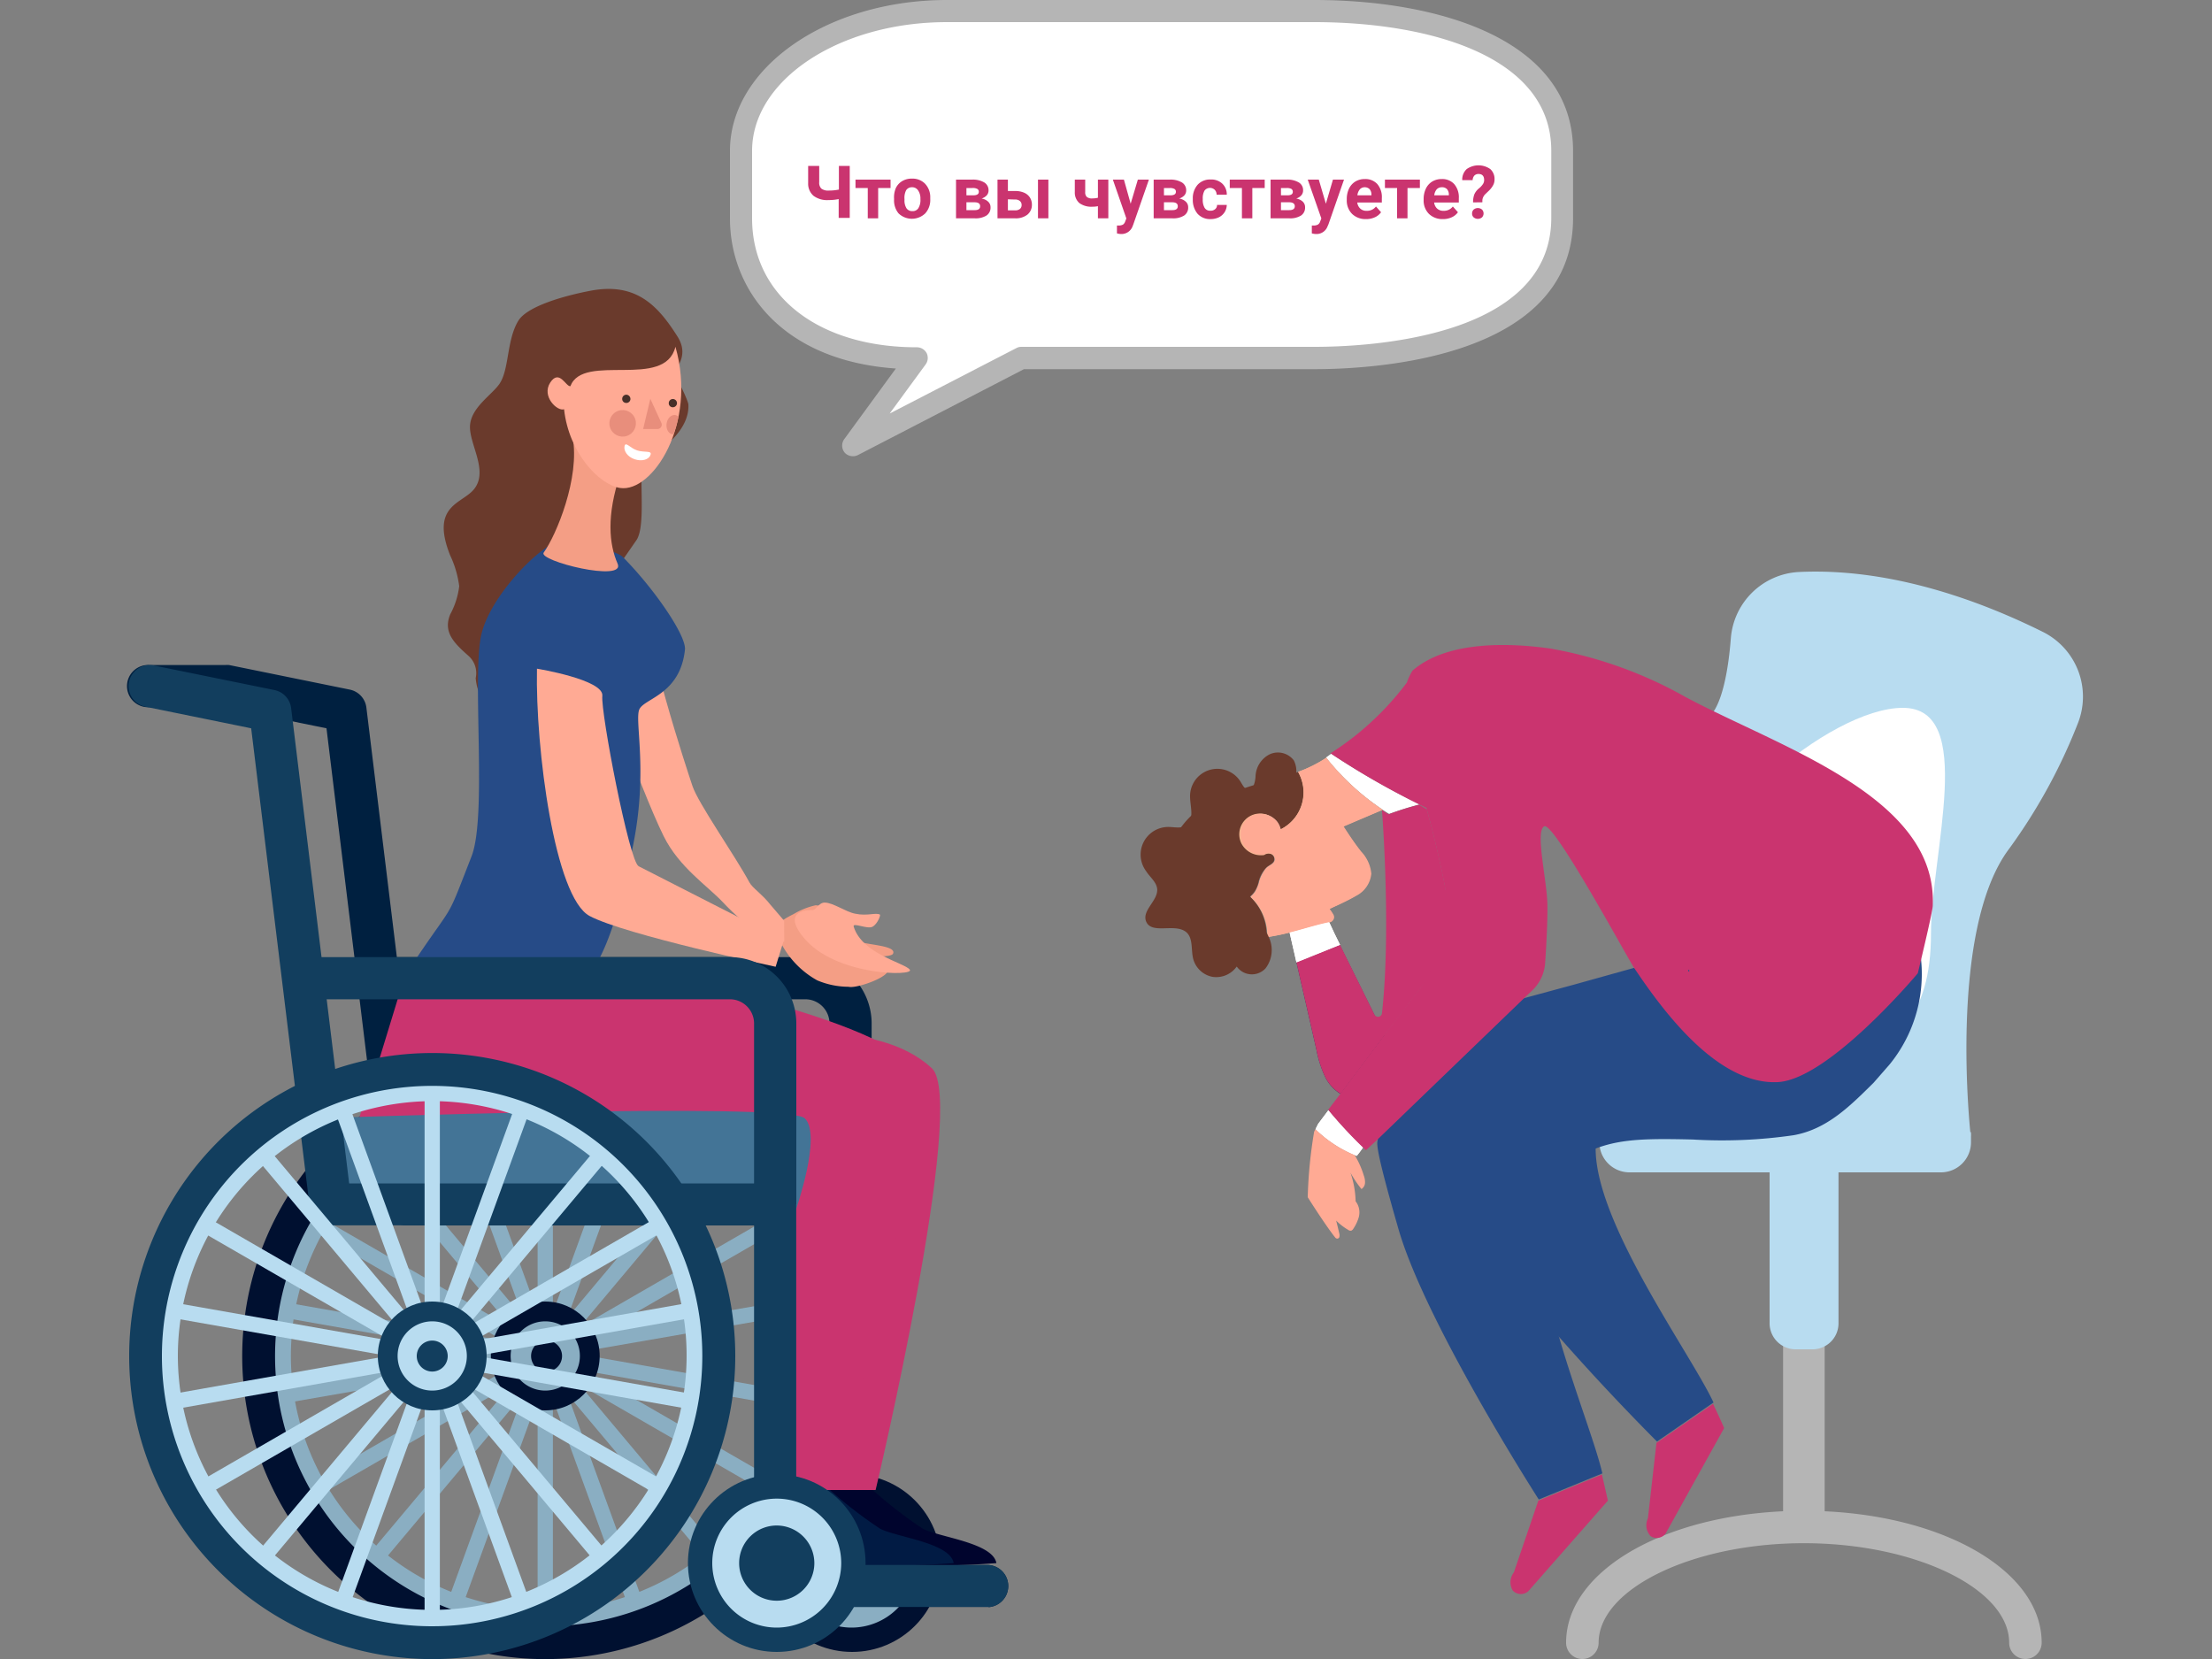 <?xml version="1.0" encoding="UTF-8"?> <svg xmlns="http://www.w3.org/2000/svg" viewBox="0 0 200 150"><rect x="0" y="0" width="200" height="150" fill="#808080" stroke="none"/> <g style="isolation: isolate"> <g id="Слой_1" data-name="Слой 1"> <g> <g> <g> <g> <g> <g> <circle cx="77.04" cy="141.33" r="8.03" fill="#001030"></circle> <path d="M77,147.16a5.83,5.83,0,1,1,5.83-5.83A5.84,5.84,0,0,1,77,147.16Zm0-9.23a3.4,3.4,0,1,0,3.41,3.4A3.4,3.4,0,0,0,77,137.93Z" fill="#8aaec2"></path> </g> <g> <g> <rect x="48.61" y="97.29" width="1.38" height="50.63" fill="#8aaec2"></rect> <rect x="48.61" y="97.29" width="1.39" height="50.63" transform="translate(-38.96 24.26) rotate(-20)" fill="#8aaec2"></rect> <rect x="48.61" y="97.29" width="1.39" height="50.63" transform="translate(-67.27 60.37) rotate(-40)" fill="#8aaec2"></rect> <rect x="48.61" y="97.29" width="1.38" height="50.63" transform="translate(-81.53 104) rotate(-60)" fill="#8aaec2"></rect> <rect x="48.61" y="97.29" width="1.39" height="50.63" transform="translate(-80 149.87) rotate(-80)" fill="#8aaec2"></rect> <rect x="23.99" y="121.91" width="50.63" height="1.39" transform="matrix(0.98, -0.17, 0.17, 0.98, -20.55, 10.43)" fill="#8aaec2"></rect> <rect x="23.99" y="121.91" width="50.63" height="1.38" transform="translate(-54.7 41.08) rotate(-30)" fill="#8aaec2"></rect> <rect x="23.99" y="121.91" width="50.63" height="1.39" transform="translate(-76.31 81.58) rotate(-50.01)" fill="#8aaec2"></rect> <rect x="23.99" y="121.91" width="50.63" height="1.39" transform="translate(-82.77 126.99) rotate(-70)" fill="#8aaec2"></rect> </g> <path d="M49.3,99.11A23.5,23.5,0,1,1,25.8,122.6,23.52,23.52,0,0,1,49.3,99.11Zm0-3.9A27.4,27.4,0,1,0,76.7,122.6,27.39,27.39,0,0,0,49.3,95.21Z" fill="#001030"></path> <path d="M49.3,99.56a23,23,0,1,1-23,23,23.07,23.07,0,0,1,23-23Zm0-1.38A24.43,24.43,0,1,0,73.73,122.6,24.42,24.42,0,0,0,49.3,98.18Z" fill="#8aaec2"></path> <circle cx="49.3" cy="122.6" r="4.92" fill="#001030"></circle> <path d="M49.3,125.73a3.13,3.13,0,1,1,3.13-3.13A3.13,3.13,0,0,1,49.3,125.73Zm0-4.52a1.4,1.4,0,0,0,0,2.79,1.4,1.4,0,1,0,0-2.79Z" fill="#8aaec2"></path> </g> </g> <g> <path d="M89.39,145.29H76.9A1.91,1.91,0,0,1,75,143.38V110.79H36.69a1.91,1.91,0,0,1-1.89-1.68L29.52,65.85l-9.37-1.91H13.53a1.91,1.91,0,1,1,0-3.81h6.81a2.33,2.33,0,0,1,.38,0l10.9,2.22A1.89,1.89,0,0,1,33.13,64l5.25,43H76.9a1.9,1.9,0,0,1,1.9,1.9v32.6H89.39a1.91,1.91,0,0,1,0,3.81Z" fill="#002040"></path> <path d="M78.8,108.88H75V92.53a2.19,2.19,0,0,0-2.18-2.18H34.31V86.54h38.5a6,6,0,0,1,6,6Z" fill="#002040"></path> </g> <g> <path d="M90.09,141.33a79.45,79.45,0,0,1-9.12.17c-.51,0-2-.84-2.47-.85s0,.79-.51.78c-2.94-.1-5.26-.26-5.26-.51a14.11,14.11,0,0,1,1.63-6.38c1.07.27,3.83,0,4-.32a39.78,39.78,0,0,0,5.08,4C84.93,139,89.76,139.48,90.09,141.33Z" fill="#00042d"></path> <path d="M55.86,96.58c13.12-3.88,23.51-4.51,28.39,0,3.26,3-5.08,38.14-5.08,38.14H74.08s-1-26.18-2.7-26.86-38.32,4.26-39,1S38,96.28,38,96.28Z" fill="#ca346f"></path> </g> <g> <path d="M86.23,141.33a79.45,79.45,0,0,1-9.12.17c-.51,0-2-.84-2.47-.85s0,.79-.51.78c-2.95-.1-5.27-.26-5.26-.51a14.11,14.11,0,0,1,1.63-6.38c1.07.27,3.83,0,4-.32a38.41,38.41,0,0,0,5.08,4C81.07,139,85.9,139.48,86.23,141.33Z" fill="#011b44"></path> <path d="M36.48,88.63c14.94-4.24,40.67,3.19,44.79,6.69,4.52,3.85-5.14,36.35-6,39.4H70.22c-.35-4.5-.26-26.17-1.88-26.82s-36.47,4-37.15.81,2.95-12.43,2.95-12.43Z" fill="#ca346f"></path> </g> <g> <path d="M60.76,33.89c1-1.22,1.27-2.27.46-3.52-1.75-2.75-3.72-4.87-7.84-4.08-2.31.44-5.71,1.38-6.52,2.72-1.07,1.77-.8,4.39-1.71,5.71-.7,1-2.52,2.1-2.65,3.72s1.63,4,.45,5.67c-1,1.46-4.11,1.42-2.25,6.1A9.28,9.28,0,0,1,41.52,53a7.09,7.09,0,0,1-.81,2.54c-.67,1.62.34,2.6,1.66,3.77a2.08,2.08,0,0,1,.64,2c.73,8,13.5-11,14.52-12.45s0-7,.83-7.42c1.91-.91,4-2.8,3.88-4.87C62.23,36.24,61,33.57,60.76,33.89Z" fill="#6a3a2c"></path> <g> <path d="M71.75,82.65a6.71,6.71,0,0,1,2-.8,7.87,7.87,0,0,1,2.42.63c.68.23,1.27.32,1.28.45,0,.3-.46.81-1.47.49-.61-.19-1.44.23-1,.41s1.42.69,2.25,1.16,3.85.43,3.52,1.23c-.19.47-3.43.14-3.74.37s3.34.93,3.26,1.21c-.2.68-2.93,1.6-3.54,1.42a7.33,7.33,0,0,1-2.84-.58,8.12,8.12,0,0,1-3.34-3.5C70.31,84.65,69,84,71.75,82.65Z" fill="#f49e85"></path> <path d="M70.9,83.25s-1.24-1.44-1.26-1.47c-.73-.94-1.62-1.5-1.88-2-1.37-2.52-4.62-7.13-5.15-8.71s-4.41-13.3-4.45-17.82l-5,4.71S57.82,71.19,60,75.59c1.41,2.86,4,4.51,5.46,6.09.46.49,3.27,3.45,5.45,3.46Z" fill="#ffaa94"></path> </g> <path d="M46.58,89.08c2.15.83,13.22-.43,11.81-.35a45.55,45.55,0,0,1-5-.79c1.13-1.46,2.53-4.65,3.91-11.81,1.28-6.63.05-11,.51-12s3.69-1.34,4.12-5.39c.13-1.28-2.8-5.54-5.62-8.38-.49-.5-3.16-1.17-4.47-1.5a3.41,3.41,0,0,0-2.45.65c-2.14,1.47-5.19,5-5.86,7.82-.89,3.76.54,16.43-.9,20.11-2.44,6.26-1.34,3.74-5.42,9.86-.43.63,2.09.47,2.26,1.13A13.24,13.24,0,0,1,46.58,89.08Z" fill="#264b87"></path> <path d="M56.07,42.91c-1.25,3.7-1,6.31-.23,8.05s-7.25-.25-6.68-1c1.12-1.54,3.31-6.78,2.61-10.46C51.42,37.59,56.07,42.91,56.07,42.91Z" fill="#f49e85"></path> <path d="M61.07,31.35c2,7-2.09,13.21-5,12.77C54.21,43.84,51.44,41,51,37c-.59.23-2.07-1.16-1.25-2.41s1.41.38,1.82.33C52.74,31.84,60.12,35.27,61.07,31.35Z" fill="#ffaa94"></path> <path d="M48.55,60.46c-.15,7.2,1.6,20.67,4.76,22.36s16.82,4.59,16.82,4.59l.74-2.4s-12.28-6.24-13.13-6.69-3.44-13.93-3.28-15.4S48.55,60.46,48.55,60.46Z" fill="#ffaa94"></path> <g> <g opacity="0.72" style="mix-blend-mode: multiply"> <path d="M57,36.11a.37.37,0,0,1-.42.32.36.36,0,0,1-.32-.41.37.37,0,0,1,.41-.33A.39.39,0,0,1,57,36.11Z"></path> </g> <g opacity="0.72" style="mix-blend-mode: multiply"> <path d="M61.21,36.49a.38.38,0,0,1-.42.33.36.36,0,0,1-.32-.41.37.37,0,0,1,.41-.33A.38.38,0,0,1,61.21,36.49Z"></path> </g> <path d="M58.8,36.06l1,2.18a.39.39,0,0,1-.36.55l-1.29,0Z" fill="#e88e7c"></path> <path d="M58.81,41.14c-.15.43-.8.6-1.44.38s-1-.76-.9-1.19.48.17,1.13.39S59,40.71,58.81,41.14Z" fill="#fff"></path> <circle cx="56.3" cy="38.28" r="1.2" transform="translate(-9.22 19.77) rotate(-18.44)" fill="#e88e7c"></circle> <path d="M61,37.52c-.35,0-.67.32-.73.8s.18.9.53.94l.09,0a8.29,8.29,0,0,0,.45-1.58A.49.49,0,0,0,61,37.52Z" fill="#e88e7c"></path> </g> </g> <path d="M30.22,109.9l8.86.57,32.85-1s2.42-6.85.83-8.36-44.07,0-44.07,0Z" fill="#437496"></path> <g> <path d="M89.39,145.29H70.08a1.91,1.91,0,0,1-1.9-1.91V110.79H29.88A1.91,1.91,0,0,1,28,109.11L22.71,65.85,13.15,63.9a1.9,1.9,0,1,1,.76-3.73l10.9,2.22A1.9,1.9,0,0,1,26.32,64l5.25,43H70.08a1.91,1.91,0,0,1,1.91,1.9v32.6h17.4a1.91,1.91,0,0,1,0,3.81Z" fill="#123e5e"></path> <path d="M72,108.88H68.18V92.53A2.19,2.19,0,0,0,66,90.35H27.5V86.54H66a6,6,0,0,1,6,6Z" fill="#123e5e"></path> </g> <g> <circle cx="70.23" cy="141.33" r="8.03" fill="#123e5e"></circle> <path d="M70.23,147.16a5.83,5.83,0,1,1,5.83-5.83A5.84,5.84,0,0,1,70.23,147.16Zm0-9.23a3.4,3.4,0,1,0,3.4,3.4A3.41,3.41,0,0,0,70.23,137.93Z" fill="#b8dcf0"></path> </g> <g> <g> <rect x="38.39" y="97.29" width="1.38" height="50.63" fill="#b8dcf0"></rect> <rect x="38.39" y="97.29" width="1.39" height="50.63" transform="translate(-39.58 20.76) rotate(-20)" fill="#b8dcf0"></rect> <rect x="38.39" y="97.29" width="1.39" height="50.63" transform="translate(-69.66 53.8) rotate(-40)" fill="#b8dcf0"></rect> <rect x="38.39" y="97.29" width="1.38" height="50.63" transform="translate(-86.64 95.15) rotate(-60)" fill="#b8dcf0"></rect> <rect x="38.39" y="97.29" width="1.39" height="50.63" transform="translate(-88.45 139.8) rotate(-80)" fill="#b8dcf0"></rect> <rect x="13.76" y="121.91" width="50.63" height="1.39" transform="translate(-20.71 8.65) rotate(-10.01)" fill="#b8dcf0"></rect> <rect x="13.77" y="121.91" width="50.63" height="1.38" transform="translate(-56.07 35.97) rotate(-30)" fill="#b8dcf0"></rect> <rect x="13.77" y="121.91" width="50.63" height="1.39" transform="translate(-79.97 73.75) rotate(-50.01)" fill="#b8dcf0"></rect> <rect x="13.77" y="121.91" width="50.63" height="1.39" transform="translate(-89.49 117.38) rotate(-70)" fill="#b8dcf0"></rect> </g> <path d="M39.08,99.11a23.5,23.5,0,1,1-23.5,23.49,23.52,23.52,0,0,1,23.5-23.49Zm0-3.9a27.4,27.4,0,1,0,27.4,27.39,27.39,27.39,0,0,0-27.4-27.39Z" fill="#123e5e"></path> <path d="M39.08,99.56a23,23,0,1,1-23,23,23.07,23.07,0,0,1,23-23Zm0-1.38A24.43,24.43,0,1,0,63.5,122.6,24.42,24.42,0,0,0,39.08,98.18Z" fill="#b8dcf0"></path> <circle cx="39.08" cy="122.6" r="4.92" fill="#123e5e"></circle> <path d="M39.08,125.73a3.13,3.13,0,1,1,3.13-3.13A3.13,3.13,0,0,1,39.08,125.73Zm0-4.52a1.4,1.4,0,1,0,1.4,1.39A1.4,1.4,0,0,0,39.08,121.21Z" fill="#b8dcf0"></path> </g> </g> <g> <g> <path d="M152.72,101.15l1.78-36.29c1.22-1.1,1.78-4.34,2-7.2a6.51,6.51,0,0,1,6.1-5.94c8.66-.43,17,2.87,22.14,5.43a6.54,6.54,0,0,1,3.12,8.28,50.3,50.3,0,0,1-6.2,11.31c-5.57,7.39-3.48,25.94-3.48,25.94h-25.5Z" fill="#b8dcf0"></path> <path d="M152.65,82.19c0,7.33,5.42,13.27,12.1,13.27s9.84-3.66,9.84-11S178.73,64,172.05,64,152.65,74.87,152.65,82.19Z" fill="#fff"></path> <rect x="161.22" y="121.23" width="3.76" height="16.46" transform="translate(326.2 258.91) rotate(-180)" fill="#b5b5b5"></rect> <path d="M143.07,150a1.47,1.47,0,0,0,1.47-1.47c0-4.87,8.5-9,18.56-9s18.56,4.12,18.56,9a1.47,1.47,0,0,0,2.94,0c0-6.69-9.44-11.93-21.5-11.93s-21.5,5.24-21.5,11.93A1.47,1.47,0,0,0,143.07,150Z" fill="#b5b5b5"></path> <path d="M162.32,122h1.56a2.35,2.35,0,0,0,2.35-2.35V104.77H160V119.6A2.36,2.36,0,0,0,162.32,122Z" fill="#b8dcf0"></path> <path d="M150.07,106h25.42a2.72,2.72,0,0,0,2.72-2.72v-.91H150.07Z" fill="#b8dcf0"></path> <path d="M172.75,106H147.33a2.72,2.72,0,0,1-2.72-2.72v-.91h28.14Z" fill="#b8dcf0"></path> </g> <g> <path d="M132.24,109.28c-4.28-7.87-3.5-7.19-3.64-7.72,0,0,39.49-9.49,36.67-8.32a45.4,45.4,0,0,1-8.83,2.33c-5.79,1.12-8,1.7-11,4.91-4.89,5.15,7,21,9.49,26.33l-5.11,3.53S136.5,117.12,132.24,109.28Z" fill="#264b87"></path> <path d="M149.24,138.89a1.48,1.48,0,0,1-.37-.75,1.58,1.58,0,0,1,.13-.87l.77-6.81,5.12-3.53c.43.92.78,1.67,1,2.19l-5.27,9.5A1,1,0,0,1,149.24,138.89Z" fill="#ca346f"></path> <path d="M126.48,111.25c-2.49-8.61-1.88-7.78-1.9-8.33l13.11-12.64L142.41,89l5.34-1.49a132.42,132.42,0,0,1,13,10.33l12.29-14c.07.2.13.4.2.59a12.94,12.94,0,0,1-2.38,11.8l-1.45,1.66c-2.17,2.15-4.23,4.21-7.23,4.75a44.93,44.93,0,0,1-9.13.39c-5.9-.14-8.15,0-11.82,2.44-5.88,4,2.33,22,3.65,27.75l-5.75,2.36S129,119.81,126.48,111.25Z" fill="#264b87"></path> <path d="M113.94,84.81l.58.43a3.43,3.43,0,0,0,0-.56,4.79,4.79,0,0,0-1.5-3.62,2.27,2.27,0,0,0,.75-1.22,2.79,2.79,0,0,1,.79-1.46c.22-.17.53-.29.63-.55a.55.55,0,0,0-.25-.63.68.68,0,0,0-.7.06v0A1.87,1.87,0,0,1,113,73.86a1.94,1.94,0,0,1,2.43.37,1.8,1.8,0,0,1,.37.76,3.73,3.73,0,0,0,1.58-5.2c-.65.25-1.31.46-2,.65a34.29,34.29,0,0,0-5.25,1.72,8,8,0,0,0-4,3.7,6.66,6.66,0,0,0,.05,5.22,9.63,9.63,0,0,0,3.38,4,18.42,18.42,0,0,0,4.8,2.34h.07A4.81,4.81,0,0,0,113.94,84.81Z" fill="#6a3a2c"></path> <path d="M125,73.21v0c.2.13.4.26.61.38a28.3,28.3,0,0,1,2.75-.86,72,72,0,0,1-8-4.58l-.47.34a22.35,22.35,0,0,0,5.1,4.7Z" fill="#fff"></path> <path d="M121.22,98.92l4-5.33-.09-.07-.36-.73c-1.21-2.46-2.43-4.91-3.64-7.36L117.22,87c.6,2.64,1.21,5.28,1.81,7.93a10.22,10.22,0,0,0,.81,2.49A3.71,3.71,0,0,0,121.22,98.92Z" fill="#35285a"></path> <path d="M116.59,84.27l.63,2.75,3.94-1.59c-.34-.7-.69-1.39-1-2.09C119,83.58,117.82,84,116.59,84.27Z" fill="#fff"></path> <path d="M120.11,100.38l-.93,1.24-.24.48a11.26,11.26,0,0,0,3.54,2.34l.19.07a8.75,8.75,0,0,0,.58-.78A39.76,39.76,0,0,1,120.11,100.38Z" fill="#fff"></path> <path d="M115.75,75a1.8,1.8,0,0,0-.37-.76,1.88,1.88,0,0,0-3.15,2,2,2,0,0,0,2.07,1.07v0a.68.68,0,0,1,.7-.06.55.55,0,0,1,.25.63c-.1.26-.41.38-.63.55a2.79,2.79,0,0,0-.79,1.46,2.27,2.27,0,0,1-.75,1.22,4.79,4.79,0,0,1,1.5,3.62,20,20,0,0,0,2-.41c1.23-.31,2.39-.69,3.54-.93h.09a.47.47,0,0,0,.3-.71,5.25,5.25,0,0,0-.33-.49c.29-.14,1.75-.83,2.39-1.21a2.51,2.51,0,0,0,1.36-2,3.37,3.37,0,0,0-.92-2c-.55-.73-1.08-1.49-1.58-2.26L125,73.22a22.35,22.35,0,0,1-5.1-4.7,12.06,12.06,0,0,1-2.54,1.27,3.73,3.73,0,0,1-1.58,5.2Z" fill="#f5b691"></path> <path d="M152.58,87.73a2,2,0,0,0,1.43.9,5.3,5.3,0,0,0,2.05-.24c.85-.22,1.69-.45,2.51-.74h0a4,4,0,0,0,1.26-1.39,2.63,2.63,0,0,0,.22-1.88C157.62,85.61,155.12,86.73,152.58,87.73Z" fill="#264b87"></path> <path d="M129,73.16l-.69-.4a28.3,28.3,0,0,0-2.75.86c-.21-.12-.41-.25-.61-.38.1,1.26.8,11.23,0,18.39a.36.36,0,0,1-.67.12l-3.12-6.32L117.22,87c.6,2.64,1.21,5.28,1.81,7.93a10.22,10.22,0,0,0,.81,2.49,3.71,3.71,0,0,0,1.38,1.48l4-5.33,6.29-8.26A92.17,92.17,0,0,0,129,73.16Z" fill="#ca346f"></path> <path d="M116.59,84.27l.63,2.75,3.94-1.59c-.34-.7-.69-1.39-1-2.09C119,83.58,117.82,84,116.59,84.27Z" fill="#fff"></path> <path d="M120.11,100.38l-.93,1.24-.24.48a11.26,11.26,0,0,0,3.54,2.34l.19.07a8.75,8.75,0,0,0,.58-.78A39.76,39.76,0,0,1,120.11,100.38Z" fill="#fff"></path> <path d="M152.73,87.67l0,.24-.12-.18Z" fill="none"></path> <path d="M152.45,63.05a38.26,38.26,0,0,0-12.27-4.41c-3.94-.56-9.43-.66-12.47,2a5.6,5.6,0,0,0-.51,1.08,26.43,26.43,0,0,1-4.69,4.82,26,26,0,0,1-2.21,1.57h0a71.23,71.23,0,0,0,8,4.61l.67.33q.91,3.3,1.59,6.68a12.09,12.09,0,0,1-2.2,9.67c-1,1.29-2.07,2.71-3.16,4.15l-4,5.33c-.38.51-.76,1-1.11,1.46A39.53,39.53,0,0,0,123.5,104h0l1.08-1,13.11-12.64.88-.84A3.78,3.78,0,0,0,139.71,87c.1-1.48.22-3.72.2-5.09,0-2.19-1.15-6.79-.28-7.2s7.47,11.83,8.12,12.8c2.55,3.81,7.51,10.61,13,10.33C165.4,97.57,173.4,88,173.4,88s1.32-5.44,1.35-6.08C175.21,72.08,161.11,67.65,152.45,63.05Zm7.6,21.33-1.81.89Zm-3.52,1.68-.1,0Zm-3.8,1.61,0,.22a1,1,0,0,1-.12-.16Zm.06.33.11.12Zm.82.53-.13,0Zm-.38-.17-.13-.09Zm5.34-.71c-.41.14-.83.27-1.24.39l-1.27.35c-.33.08-.67.17-1,.22a4.4,4.4,0,0,1-.51,0,4.4,4.4,0,0,0,.51,0c.35,0,.69-.14,1-.22l1.27-.35c.41-.12.83-.25,1.24-.39Zm1.26-1.39a3.26,3.26,0,0,1-.24.4,3.26,3.26,0,0,0,.24-.4,1.92,1.92,0,0,0,.18-.45A1.92,1.92,0,0,1,159.83,86.26Z" fill="#ca346f"></path> <g> <path d="M120.73,111.9c-.91-1.14-2.49-3.65-2.49-3.65a41.93,41.93,0,0,1,.58-5.93l.12-.22a11.26,11.26,0,0,0,3.54,2.34l.11.18a8,8,0,0,1,.72,1.67,1.67,1.67,0,0,1,.11.66.71.71,0,0,1-.32.56,9.69,9.69,0,0,1-1-1.49,8.58,8.58,0,0,1,.47,2.6,1.55,1.55,0,0,1,.21.35,1.66,1.66,0,0,1,.07,1.1,3.63,3.63,0,0,1-.47,1,.43.43,0,0,1-.2.2.37.37,0,0,1-.3-.08,5.38,5.38,0,0,1-1.07-.83c.1.4.2.8.29,1.2a.67.67,0,0,1,0,.28.2.2,0,0,1-.21.15A.26.26,0,0,1,120.73,111.9Z" fill="#ffaa94"></path> <path d="M113.07,81.06a1.58,1.58,0,0,0,.46-.53,4.59,4.59,0,0,0,.29-.69,3.43,3.43,0,0,1,.6-1.28,1.09,1.09,0,0,1,.19-.18c.22-.17.53-.29.63-.55a.55.55,0,0,0-.25-.63.68.68,0,0,0-.7.06v0A1.87,1.87,0,0,1,113,73.86a1.94,1.94,0,0,1,2.43.37,1.8,1.8,0,0,1,.37.76,3.73,3.73,0,0,0,1.58-5.2,12.06,12.06,0,0,0,2.54-1.27,22.35,22.35,0,0,0,5.1,4.7l-3.53,1.51c.5.77,1,1.53,1.58,2.26a3.37,3.37,0,0,1,.92,2,2.51,2.51,0,0,1-1.36,2c-.48.29-1.42.75-2,1l-.41.19a5.25,5.25,0,0,1,.33.49.47.47,0,0,1-.3.71h-.09c-.94.19-1.88.48-2.87.75l-.67.18a20,20,0,0,1-2,.41A4.79,4.79,0,0,0,113.07,81.06Z" fill="#ffaa94"></path> </g> <path d="M136.77,143.8a1.51,1.51,0,0,1-.2-.82,1.57,1.57,0,0,1,.31-.82l2.21-6.48,5.75-2.36c.23,1,.41,1.8.54,2.36l-7.17,8.16A1,1,0,0,1,136.77,143.8Z" fill="#ca346f"></path> </g> </g> <path d="M73.39,82.28c.34.13.61-.7,1.19-.67.74,0,1.89.84,2.73,1,1.1.24,1.86-.12,2.24.08.11,0-.19.84-.66,1.1s-1.85-.44-1.7,0c.76,2.47,4.58,3.26,5.07,3.88s-6.84.59-9.64-2.95C70.54,82.17,73.39,82.28,73.39,82.28Z" fill="#ffaa94"></path> </g> <g> <path d="M118.82,1H85.62C75.37,1,67,6.69,67,13.64v6.1c0,7,5.65,12.65,15.9,12.65l-5.77,7.87,15.23-7.87h26.48c10.25,0,22.42-2.93,22.42-12.65v-6.1C141.24,4,129.07,1,118.82,1Z" fill="#fff"></path> <path d="M77.11,41.25a1,1,0,0,1-.75-.34,1,1,0,0,1,0-1.24L81,33.32c-10.33-.71-15-7.17-15-13.58v-6.1C66,6.12,74.8,0,85.62,0h33.2c11.32,0,23.41,3.58,23.41,13.64v6.1c0,12.66-17.92,13.64-23.41,13.64H92.58l-15,7.76A1,1,0,0,1,77.11,41.25ZM85.62,2C75.89,2,68,7.22,68,13.64v6.1c0,7,6,11.66,14.9,11.66a1,1,0,0,1,.89.54,1,1,0,0,1-.09,1l-3.26,4.45,11.46-5.92a.92.92,0,0,1,.46-.11h26.48c5,0,21.42-.84,21.42-11.66v-6.1C140.24,5.05,129.18,2,118.82,2Z" fill="#b5b5b5"></path> </g> <g> <path d="M76.83,15v4.7h-1V18a4.56,4.56,0,0,1-.92.09,2.06,2.06,0,0,1-1.36-.39,1.44,1.44,0,0,1-.48-1.13V15h1v1.47a.75.75,0,0,0,.19.58,1,1,0,0,0,.67.18,4.56,4.56,0,0,0,.92-.09V15Z" fill="#ca346f"></path> <path d="M80.52,17H79.4v2.74h-.94V17H77.35v-.76h3.17Z" fill="#ca346f"></path> <path d="M80.84,18A2.15,2.15,0,0,1,81,17a1.47,1.47,0,0,1,.58-.63,1.66,1.66,0,0,1,.87-.22,1.59,1.59,0,0,1,1.16.43,1.76,1.76,0,0,1,.5,1.18V18a1.81,1.81,0,0,1-.45,1.29,1.74,1.74,0,0,1-2.42,0A1.85,1.85,0,0,1,80.84,18Zm.94.07a1.33,1.33,0,0,0,.18.76.62.62,0,0,0,.54.26.6.6,0,0,0,.53-.26,1.39,1.39,0,0,0,.19-.83A1.28,1.28,0,0,0,83,17.2a.63.63,0,0,0-.54-.27.61.61,0,0,0-.53.27A1.5,1.5,0,0,0,81.78,18Z" fill="#ca346f"></path> <path d="M86.44,19.74v-3.5H87.9a2,2,0,0,1,1.1.26.82.82,0,0,1,.38.72.66.66,0,0,1-.16.44,1.08,1.08,0,0,1-.47.29,1.13,1.13,0,0,1,.59.28.67.67,0,0,1,.22.51.85.85,0,0,1-.37.75,1.85,1.85,0,0,1-1.06.25Zm.94-2.08H88c.33,0,.5-.11.5-.31a.28.28,0,0,0-.14-.27A.84.84,0,0,0,87.9,17h-.52Zm0,.63V19h.75c.33,0,.49-.12.49-.35s-.15-.35-.47-.36Z" fill="#ca346f"></path> <path d="M91.13,17.27h.67a2,2,0,0,1,.79.15,1.16,1.16,0,0,1,.53.44,1.18,1.18,0,0,1,.18.65,1.13,1.13,0,0,1-.41.9,1.71,1.71,0,0,1-1.11.33H90.19v-3.5h.94Zm0,.75v1h.66a.67.67,0,0,0,.43-.13.45.45,0,0,0,.15-.35.46.46,0,0,0-.15-.36.62.62,0,0,0-.43-.14Zm3.66,1.72h-.94v-3.5h.94Z" fill="#ca346f"></path> <path d="M100.21,19.74h-.94v-1.1a2.15,2.15,0,0,1-.49.05,1.85,1.85,0,0,1-1.19-.33,1.26,1.26,0,0,1-.41-1V16.24h.94v1.13a.56.56,0,0,0,.15.44.74.74,0,0,0,.51.13,2.12,2.12,0,0,0,.49-.06V16.24h.94Z" fill="#ca346f"></path> <path d="M102.23,18.42l.65-2.18h1l-1.41,4.05-.07.18a1.07,1.07,0,0,1-1,.69,1.51,1.51,0,0,1-.41-.06v-.71h.14a.83.83,0,0,0,.4-.08.53.53,0,0,0,.2-.27l.11-.29-1.22-3.51h1Z" fill="#ca346f"></path> <path d="M104.31,19.74v-3.5h1.46a2,2,0,0,1,1.1.26.82.82,0,0,1,.38.72.66.66,0,0,1-.16.44,1.08,1.08,0,0,1-.47.29,1.13,1.13,0,0,1,.59.28.67.67,0,0,1,.22.51.85.85,0,0,1-.37.75,1.85,1.85,0,0,1-1.06.25Zm.93-2.08h.58c.33,0,.5-.11.5-.31a.28.28,0,0,0-.14-.27.84.84,0,0,0-.41-.08h-.53Zm0,.63V19H106c.33,0,.49-.12.49-.35s-.15-.35-.47-.36Z" fill="#ca346f"></path> <path d="M109.45,19.05a.59.59,0,0,0,.42-.14.47.47,0,0,0,.17-.38h.88a1.28,1.28,0,0,1-.2.66,1.3,1.3,0,0,1-.52.46,1.74,1.74,0,0,1-.73.16,1.53,1.53,0,0,1-1.19-.48,1.94,1.94,0,0,1-.43-1.32V18a1.85,1.85,0,0,1,.43-1.29,1.51,1.51,0,0,1,1.18-.48,1.45,1.45,0,0,1,1.05.37,1.32,1.32,0,0,1,.41,1H110a.62.62,0,0,0-.17-.44.62.62,0,0,0-.92.07,1.4,1.4,0,0,0-.16.77V18a1.42,1.42,0,0,0,.16.78A.56.56,0,0,0,109.45,19.05Z" fill="#ca346f"></path> <path d="M114.35,17h-1.12v2.74h-.94V17h-1.1v-.76h3.16Z" fill="#ca346f"></path> <path d="M114.88,19.74v-3.5h1.47a2,2,0,0,1,1.09.26.8.8,0,0,1,.38.72.66.66,0,0,1-.16.44,1,1,0,0,1-.46.29,1.16,1.16,0,0,1,.59.28.69.69,0,0,1,.21.51.85.85,0,0,1-.37.75,1.85,1.85,0,0,1-1.06.25Zm.94-2.08h.58c.33,0,.49-.11.49-.31a.3.3,0,0,0-.13-.27.87.87,0,0,0-.41-.08h-.53Zm0,.63V19h.75c.33,0,.5-.12.5-.35s-.16-.35-.47-.36Z" fill="#ca346f"></path> <path d="M119.88,18.42l.64-2.18h1l-1.41,4.05-.08.18a1.06,1.06,0,0,1-1,.69,1.52,1.52,0,0,1-.42-.06v-.71h.15a.81.81,0,0,0,.39-.08.5.5,0,0,0,.21-.27l.11-.29-1.23-3.51h1Z" fill="#ca346f"></path> <path d="M123.51,19.81a1.74,1.74,0,0,1-1.26-.47,1.7,1.7,0,0,1-.48-1.26V18a2.16,2.16,0,0,1,.2-.94,1.53,1.53,0,0,1,.58-.65,1.61,1.61,0,0,1,.85-.22,1.45,1.45,0,0,1,1.13.45,1.82,1.82,0,0,1,.41,1.29v.38h-2.22a.88.88,0,0,0,.27.55.8.8,0,0,0,.58.2,1,1,0,0,0,.84-.39l.46.52a1.37,1.37,0,0,1-.57.46A1.86,1.86,0,0,1,123.51,19.81Zm-.11-2.88a.59.59,0,0,0-.45.19,1,1,0,0,0-.22.54H124v-.07a.74.74,0,0,0-.17-.49A.62.62,0,0,0,123.4,16.93Z" fill="#ca346f"></path> <path d="M128.38,17h-1.12v2.74h-.94V17h-1.1v-.76h3.16Z" fill="#ca346f"></path> <path d="M130.46,19.81a1.75,1.75,0,0,1-1.26-.47,1.7,1.7,0,0,1-.48-1.26V18a2.16,2.16,0,0,1,.2-.94,1.53,1.53,0,0,1,.58-.65,1.63,1.63,0,0,1,.85-.22,1.45,1.45,0,0,1,1.13.45,1.82,1.82,0,0,1,.42,1.29v.38h-2.23a.88.88,0,0,0,.27.55.82.82,0,0,0,.58.2,1,1,0,0,0,.84-.39l.46.52a1.37,1.37,0,0,1-.57.46A1.86,1.86,0,0,1,130.46,19.81Zm-.11-2.88a.62.62,0,0,0-.45.19,1,1,0,0,0-.22.54H131v-.07a.74.74,0,0,0-.17-.49A.62.62,0,0,0,130.35,16.93Z" fill="#ca346f"></path> <path d="M133.19,18.3a2,2,0,0,1,.11-.72,1.46,1.46,0,0,1,.4-.53,1.73,1.73,0,0,0,.39-.42.64.64,0,0,0,.1-.35c0-.36-.17-.55-.51-.55a.52.52,0,0,0-.38.15.66.66,0,0,0-.15.41h-.94a1.28,1.28,0,0,1,.4-1,1.85,1.85,0,0,1,2.14,0,1.2,1.2,0,0,1,.38.94,1.06,1.06,0,0,1-.13.52,2.05,2.05,0,0,1-.43.54l-.26.25a.89.89,0,0,0-.28.55v.2Zm-.09,1a.48.48,0,0,1,.14-.35.59.59,0,0,1,.76,0,.51.51,0,0,1,0,.7.59.59,0,0,1-.76,0A.45.45,0,0,1,133.1,19.29Z" fill="#ca346f"></path> </g> </g> <path d="M114.7,84.69a2.72,2.72,0,0,1-.28,2.87,1.68,1.68,0,0,1-2.6-.17,2.27,2.27,0,0,1-2.2.93,2.24,2.24,0,0,1-1.74-1.64c-.2-.81,0-1.8-.58-2.36-1-.92-3.16.22-3.67-1-.41-1,1.07-1.87,1-2.93-.06-.65-.67-1.09-1-1.62a2.5,2.5,0,0,1,2-4c.55,0,1.16.17,1.62-.14.78-.52.35-1.7.35-2.64a2.47,2.47,0,0,1,4.58-1.29c.19.32.39.72.76.71s.55-.71.58-1.2a2.33,2.33,0,0,1,1.26-2,1.8,1.8,0,0,1,2.2.54,2.15,2.15,0,0,1-.69,2.74,6.75,6.75,0,0,1-2.9,1,5.61,5.61,0,0,0-2.84,1.16,2,2,0,0,0-.32,2.78c.45.48,1.17.6,1.72,1,1.46,1,.93,2.46.95,3.88S114.12,83.37,114.7,84.69Z" fill="#6a3a2c"></path> </g> </g> </g> </svg> 